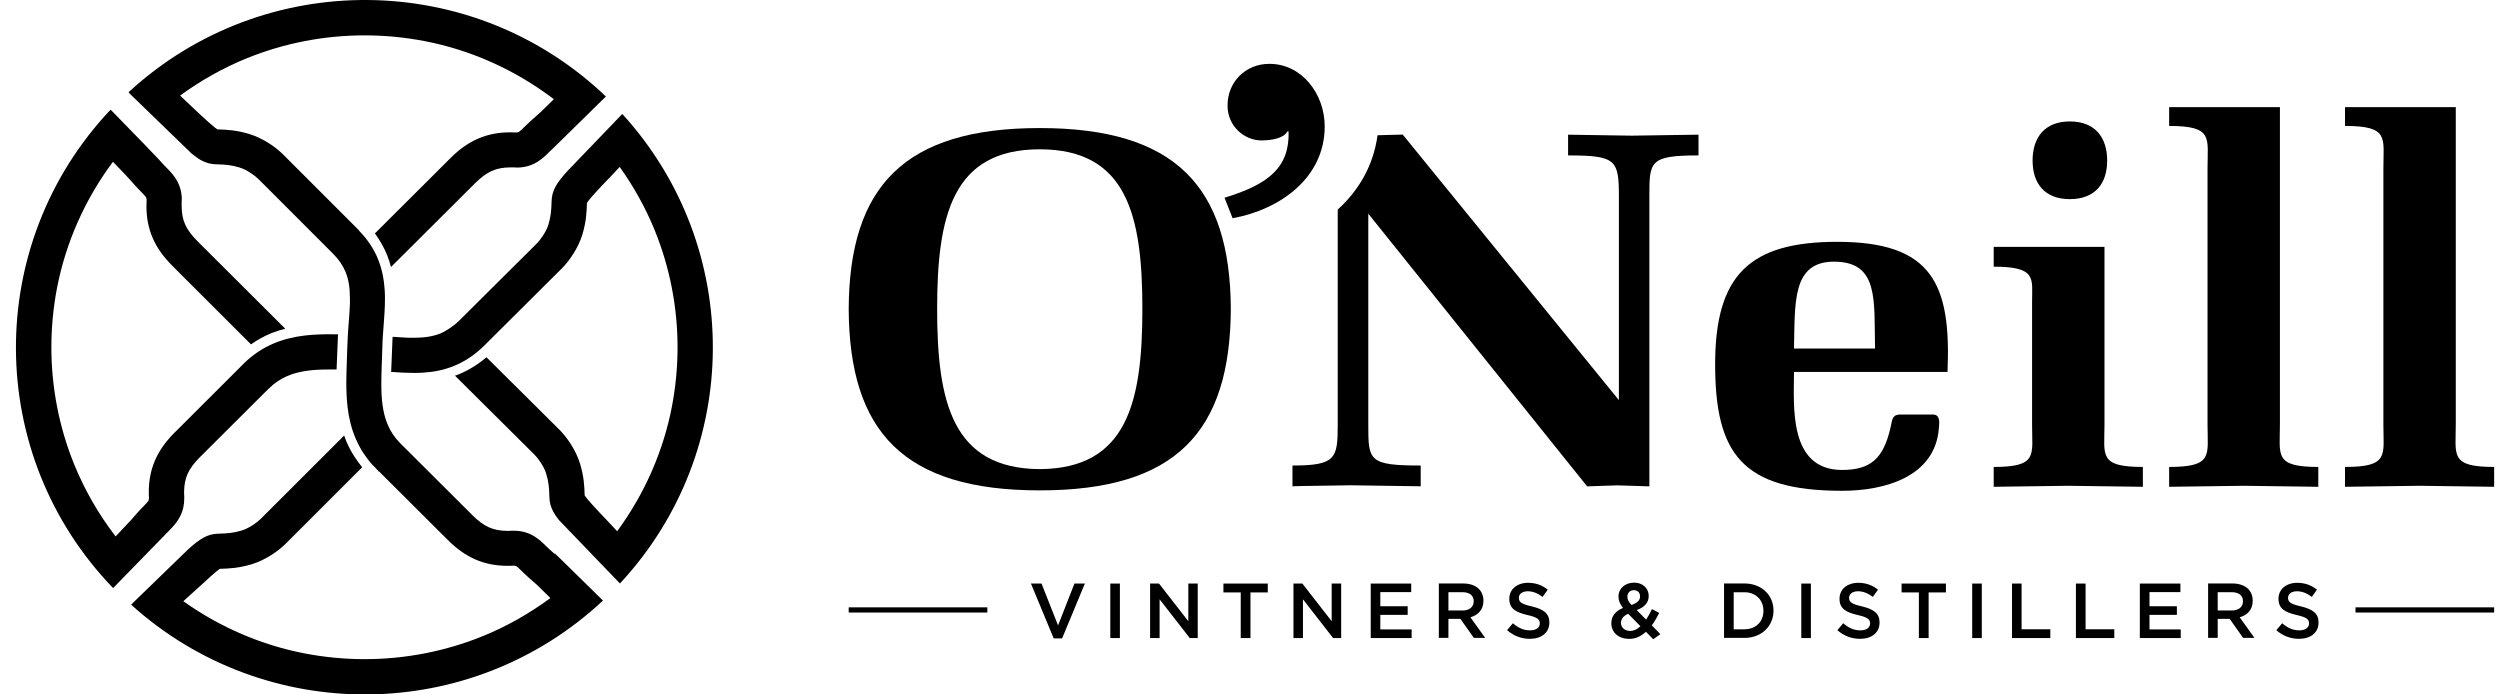 <svg width="144" height="40" viewBox="0 0 144 40" fill="none" xmlns="http://www.w3.org/2000/svg">
<path d="M59.382 33.613H59.992L60.944 36.024L61.888 33.613H62.488L61.177 36.772H60.693L59.382 33.613Z" fill="black"/>
<path d="M64.505 33.613H63.953V36.752H64.505V33.613Z" fill="black"/>
<path d="M66.246 33.613H66.759L68.447 35.783V33.613H68.989V36.752H68.53L66.793 34.52V36.752H66.246V33.613Z" fill="black"/>
<path d="M71.466 34.124H70.469V33.613H73.023V34.124H72.027V36.752H71.466V34.124Z" fill="black"/>
<path d="M74.504 33.613H75.016L76.705 35.783V33.613H77.251V36.752H76.787L75.05 34.52V36.752H74.504V33.613Z" fill="black"/>
<path d="M78.954 33.613H81.286V34.105H79.506V34.92H81.082V35.416H79.506V36.255H81.31V36.752H78.954V33.613Z" fill="black"/>
<path d="M84.237 35.166C84.633 35.166 84.885 34.958 84.885 34.64V34.63C84.885 34.293 84.643 34.11 84.232 34.11H83.429V35.161H84.237V35.166ZM82.872 33.608H84.275C84.672 33.608 84.981 33.724 85.185 33.922C85.349 34.09 85.446 34.327 85.446 34.597V34.606C85.446 35.122 85.136 35.431 84.696 35.556L85.547 36.743H84.894L84.12 35.648H83.429V36.743H82.877V33.603L82.872 33.608Z" fill="black"/>
<path d="M86.81 36.294L87.144 35.899C87.444 36.159 87.749 36.309 88.135 36.309C88.479 36.309 88.692 36.149 88.692 35.913V35.904C88.692 35.682 88.566 35.556 87.981 35.426C87.313 35.267 86.936 35.069 86.936 34.491V34.481C86.936 33.941 87.386 33.57 88.01 33.57C88.469 33.57 88.832 33.709 89.151 33.965L88.851 34.38C88.571 34.167 88.285 34.057 88 34.057C87.676 34.057 87.487 34.221 87.487 34.428V34.438C87.487 34.679 87.632 34.79 88.232 34.929C88.9 35.089 89.243 35.33 89.243 35.85V35.86C89.243 36.448 88.779 36.796 88.121 36.796C87.637 36.796 87.187 36.632 86.805 36.294" fill="black"/>
<path d="M94.467 34.356V34.346C94.467 34.134 94.317 33.994 94.109 33.994C93.887 33.994 93.737 34.148 93.737 34.37V34.38C93.737 34.539 93.8 34.655 93.974 34.847C94.298 34.732 94.467 34.582 94.467 34.36M94.487 36.068L93.785 35.354C93.49 35.479 93.369 35.672 93.369 35.875V35.884C93.369 36.149 93.587 36.342 93.897 36.342C94.114 36.342 94.313 36.241 94.492 36.068M94.806 36.391C94.535 36.641 94.221 36.8 93.838 36.8C93.253 36.8 92.813 36.448 92.813 35.904V35.894C92.813 35.489 93.05 35.2 93.485 35.016C93.306 34.79 93.224 34.592 93.224 34.36V34.351C93.224 33.931 93.568 33.56 94.129 33.56C94.627 33.56 94.966 33.898 94.966 34.317V34.327C94.966 34.741 94.69 34.987 94.274 35.142L94.816 35.687C94.937 35.508 95.048 35.301 95.154 35.084L95.57 35.306C95.445 35.556 95.304 35.802 95.145 36.024L95.638 36.526L95.227 36.82L94.811 36.395L94.806 36.391Z" fill="black"/>
<path d="M100.48 36.246C101.143 36.246 101.573 35.802 101.573 35.19V35.18C101.573 34.568 101.143 34.114 100.48 34.114H99.861V36.251H100.48V36.246ZM99.305 33.608H100.48C101.472 33.608 102.154 34.283 102.154 35.166V35.175C102.154 36.058 101.472 36.743 100.48 36.743H99.305V33.603V33.608Z" fill="black"/>
<path d="M104.307 33.613H103.755V36.752H104.307V33.613Z" fill="black"/>
<path d="M105.835 36.294L106.169 35.899C106.469 36.159 106.774 36.309 107.161 36.309C107.504 36.309 107.717 36.149 107.717 35.913V35.904C107.717 35.682 107.591 35.556 107.006 35.426C106.333 35.267 105.956 35.069 105.956 34.491V34.481C105.956 33.941 106.406 33.57 107.03 33.57C107.489 33.57 107.852 33.709 108.172 33.965L107.876 34.38C107.591 34.167 107.311 34.057 107.02 34.057C106.696 34.057 106.508 34.221 106.508 34.428V34.438C106.508 34.679 106.653 34.79 107.252 34.929C107.92 35.089 108.263 35.33 108.263 35.85V35.86C108.263 36.448 107.799 36.796 107.141 36.796C106.657 36.796 106.208 36.632 105.825 36.294" fill="black"/>
<path d="M110.527 34.124H109.531V33.613H112.085V34.124H111.089V36.752H110.527V34.124Z" fill="black"/>
<path d="M114.151 33.613H113.599V36.752H114.151V33.613Z" fill="black"/>
<path d="M115.892 33.613H116.444V36.246H118.098V36.752H115.892V33.613Z" fill="black"/>
<path d="M119.573 33.613H120.13V36.246H121.784V36.752H119.573V33.613Z" fill="black"/>
<path d="M123.254 33.613H125.591V34.105H123.811V34.92H125.388V35.416H123.811V36.255H125.61V36.752H123.254V33.613Z" fill="black"/>
<path d="M56.871 34.983H48.885V35.282H56.871V34.983Z" fill="black"/>
<path d="M143.663 34.983H135.677V35.282H143.663V34.983Z" fill="black"/>
<path d="M128.547 35.166C128.943 35.166 129.195 34.958 129.195 34.64V34.63C129.195 34.293 128.953 34.11 128.542 34.11H127.739V35.161H128.547V35.166ZM127.182 33.608H128.585C128.982 33.608 129.291 33.724 129.495 33.922C129.659 34.09 129.756 34.327 129.756 34.597V34.606C129.756 35.122 129.446 35.431 129.006 35.556L129.857 36.743H129.204L128.43 35.648H127.739V36.743H127.187V33.603L127.182 33.608Z" fill="black"/>
<path d="M131.12 36.294L131.454 35.899C131.754 36.159 132.058 36.309 132.445 36.309C132.789 36.309 133.002 36.149 133.002 35.913V35.904C133.002 35.682 132.876 35.556 132.291 35.426C131.623 35.267 131.241 35.069 131.241 34.491V34.481C131.241 33.941 131.691 33.57 132.315 33.57C132.774 33.57 133.137 33.709 133.456 33.965L133.161 34.38C132.876 34.167 132.595 34.057 132.305 34.057C131.981 34.057 131.792 34.221 131.792 34.428V34.438C131.792 34.679 131.938 34.79 132.537 34.929C133.205 35.089 133.548 35.33 133.548 35.85V35.86C133.548 36.448 133.084 36.796 132.426 36.796C131.942 36.796 131.493 36.632 131.11 36.294" fill="black"/>
<path d="M94.003 7.814C92.682 7.785 91.391 7.785 90.322 7.757V8.952C93.089 8.952 93.248 9.213 93.248 11.315V23.048L80.797 7.752C80.308 7.766 79.829 7.781 79.346 7.79C79.109 9.546 78.253 10.983 77.053 12.072V24.451C77.053 26.404 76.956 26.814 74.446 26.814V28.01C75.2 27.981 76.487 27.981 77.808 27.952C79.094 27.981 80.352 27.981 81.832 28.01V26.814C78.814 26.814 78.814 26.52 78.814 24.451V12.309L91.42 28.015C91.986 27.985 92.586 27.985 93.147 27.957C93.776 27.985 94.371 27.985 95.004 28.015V11.315C95.004 9.3 95.004 8.952 97.834 8.952V7.757C96.543 7.785 95.29 7.785 93.998 7.814" fill="black"/>
<path d="M70.537 11.388C73.062 10.621 74.286 9.647 74.223 7.568H74.155C73.962 7.959 73.246 8.089 72.661 8.089C71.683 8.089 70.706 7.279 70.706 6.078C70.706 4.714 71.746 3.677 73.115 3.677C75.002 3.677 76.303 5.427 76.303 7.279C76.303 10.264 73.701 12.082 70.997 12.569L70.532 11.388H70.537Z" fill="black"/>
<path d="M65.801 17.796C65.801 12.424 64.921 8.6 59.89 8.6C54.859 8.6 53.979 12.424 53.979 17.796C53.979 23.168 54.859 26.992 59.89 27.021C64.921 26.992 65.801 23.168 65.801 17.796ZM48.885 17.796C48.919 10.732 52.092 7.376 59.89 7.376C67.688 7.376 70.861 10.732 70.895 17.796C70.861 24.89 67.717 28.246 59.89 28.246C52.063 28.246 48.919 24.89 48.885 17.796Z" fill="black"/>
<path d="M108.002 20.077C107.939 17.324 108.249 15.072 105.637 15.072C103.208 15.072 103.397 17.444 103.334 20.077H108.002ZM103.334 21.423C103.334 23.356 102.991 27.069 106.106 27.069C107.756 27.069 108.472 26.399 108.878 24.697C109.004 24.229 108.941 23.935 109.376 23.877H111.335C111.771 23.877 111.708 24.345 111.679 24.668C111.461 27.479 108.534 28.27 106.106 28.27C100.35 28.27 98.792 26.134 98.792 20.984C98.792 15.834 100.785 13.929 105.825 13.929C111.306 13.929 112.395 16.359 112.177 21.423H103.334Z" fill="black"/>
<path d="M117.077 9.247C117.077 7.93 117.764 6.995 119.225 6.995C120.686 6.995 121.373 7.93 121.373 9.247C121.373 10.563 120.686 11.47 119.225 11.47C117.764 11.47 117.077 10.563 117.077 9.247ZM121.218 24.494C121.218 26.221 120.874 26.896 123.429 26.896V28.039C121.997 28.01 120.565 28.01 119.133 27.981C117.701 28.01 116.269 28.01 114.837 28.039V26.896C117.392 26.896 117.048 26.221 117.048 24.494V17.382C117.048 16.036 117.329 15.361 114.837 15.361V14.218H121.218V24.489V24.494Z" fill="black"/>
<path d="M131.323 24.465C131.323 26.221 130.98 26.896 133.534 26.896V28.039C132.102 28.01 130.67 28.01 129.238 27.981C127.807 28.01 126.375 28.01 124.943 28.039V26.896C127.497 26.896 127.154 26.221 127.154 24.465V9.685C127.154 7.93 127.497 7.255 124.943 7.255V6.17H131.323V24.46V24.465Z" fill="black"/>
<path d="M141.453 24.465C141.453 26.221 141.109 26.896 143.663 26.896V28.039C142.232 28.01 140.8 28.01 139.368 27.981C137.936 28.01 136.504 28.01 135.072 28.039V26.896C137.626 26.896 137.283 26.221 137.283 24.465V9.685C137.283 7.93 137.626 7.255 135.072 7.255V6.17H141.453V24.46V24.465Z" fill="black"/>
<path d="M19.469 19.257H19.363C19.227 19.257 19.097 19.253 18.961 19.253C18.497 19.253 18.032 19.272 17.558 19.325C16.954 19.397 16.339 19.537 15.739 19.793C15.14 20.048 14.554 20.429 14.037 20.945C13.684 21.302 10.965 24.012 10.573 24.403L10.07 24.904C9.045 25.917 8.566 27.007 8.571 28.362C8.571 28.463 8.571 28.569 8.58 28.675V28.723L8.551 28.844C8.522 28.892 8.435 28.988 8.29 29.138L8.13 29.302C7.947 29.495 7.801 29.659 7.676 29.808L7.589 29.91L6.66 30.898C5.668 29.606 4.875 28.222 4.28 26.765C3.399 24.605 2.959 22.3 2.959 20C2.959 18.852 3.07 17.7 3.288 16.567C3.791 13.992 4.87 11.518 6.505 9.319L7.192 10.033C7.192 10.033 7.39 10.24 7.516 10.385C7.647 10.534 7.797 10.708 7.99 10.905L8.15 11.069C8.3 11.224 8.382 11.315 8.416 11.368L8.445 11.489V11.542C8.44 11.648 8.435 11.754 8.435 11.86C8.43 13.215 8.909 14.3 9.935 15.318L10.438 15.824C10.733 16.118 14.017 19.397 14.433 19.812L14.458 19.836C14.772 19.614 15.174 19.373 15.643 19.185C15.914 19.079 16.18 18.997 16.431 18.934L16.247 18.751C15.164 17.671 11.594 14.107 11.367 13.886C10.709 13.215 10.467 12.709 10.462 11.865V11.648L10.472 11.508C10.476 10.438 9.814 9.898 9.465 9.531C9.364 9.42 9.272 9.324 9.19 9.232V9.227C8.933 8.962 8.633 8.644 8.324 8.321L6.37 6.315C-0.945 14.064 -0.901 26.187 6.515 33.873L9.799 30.503L9.877 30.421L9.944 30.348C10.268 29.996 10.617 29.49 10.612 28.718V28.584L10.602 28.362C10.612 27.513 10.849 27.007 11.507 26.341C11.647 26.201 14.346 23.511 15.27 22.59L15.483 22.382C15.822 22.045 16.17 21.823 16.547 21.659C17.113 21.418 17.771 21.312 18.526 21.288C18.652 21.288 18.777 21.283 18.908 21.283C19.039 21.283 19.169 21.283 19.305 21.283H19.387L19.469 19.257Z" fill="black"/>
<path d="M35.839 6.575L35.79 6.619L32.69 9.845C32.385 10.182 32.162 10.457 32.013 10.722C31.853 11.007 31.775 11.291 31.771 11.605C31.756 12.154 31.732 12.444 31.592 12.926C31.466 13.36 31.093 13.857 30.919 14.025C30.861 14.083 26.609 18.308 26.396 18.52C26.222 18.698 25.695 19.079 25.385 19.2C24.926 19.388 24.423 19.455 23.823 19.455H23.542C23.271 19.445 22.986 19.421 22.681 19.402H22.613L22.531 21.423H22.56C22.971 21.456 23.392 21.48 23.818 21.48C23.992 21.48 24.171 21.48 24.35 21.466C24.935 21.432 25.55 21.326 26.154 21.075C26.764 20.829 27.349 20.444 27.896 19.904L28.099 19.701C29.168 18.64 32.312 15.506 32.361 15.462C32.762 15.057 33.294 14.334 33.546 13.505C33.759 12.786 33.793 12.256 33.807 11.687C33.841 11.634 33.952 11.475 34.247 11.151C34.576 10.79 34.799 10.553 34.997 10.351L35.181 10.163L35.694 9.613C36.511 10.761 37.188 11.981 37.706 13.249C38.586 15.409 39.027 17.709 39.027 20.01C39.027 21.162 38.915 22.31 38.698 23.443C38.204 25.98 37.145 28.424 35.549 30.599C35.51 30.556 35.471 30.517 35.442 30.483C35.263 30.291 35.113 30.136 34.954 29.963C34.736 29.736 34.494 29.485 34.117 29.07C33.913 28.849 33.793 28.699 33.73 28.612L33.676 28.535C33.662 27.966 33.628 27.436 33.415 26.722C33.164 25.893 32.632 25.165 32.235 24.764C32.182 24.711 28.887 21.432 28.104 20.661L28.022 20.579C27.693 20.858 27.112 21.288 26.372 21.582C26.319 21.601 26.266 21.62 26.208 21.64L26.416 21.847C27.33 22.749 30.74 26.139 30.794 26.197C30.968 26.365 31.34 26.862 31.466 27.301C31.606 27.783 31.63 28.067 31.645 28.622C31.65 28.936 31.727 29.22 31.887 29.505C31.969 29.654 32.075 29.803 32.201 29.963L35.708 33.608C42.795 25.994 42.843 14.247 35.858 6.58" fill="black"/>
<path d="M31.93 31.896V31.892C31.824 31.795 31.708 31.694 31.577 31.573C31.209 31.226 30.668 30.565 29.594 30.57H29.458L29.241 30.58C28.389 30.57 27.881 30.334 27.214 29.678C27.044 29.509 23.765 26.24 23.044 25.521C22.72 25.189 22.502 24.856 22.343 24.485C22.096 23.92 21.994 23.265 21.97 22.512C21.97 22.372 21.965 22.228 21.965 22.078C21.965 21.442 22.004 20.752 22.023 20.029C22.038 19.132 22.173 18.211 22.173 17.237C22.173 17.063 22.173 16.885 22.159 16.706C22.12 16.123 22.014 15.511 21.767 14.908C21.535 14.339 21.167 13.784 20.669 13.273V13.259L20.591 13.181C19.817 12.4 16.354 8.943 16.305 8.895C15.904 8.494 15.174 7.964 14.341 7.713C13.621 7.501 13.094 7.467 12.523 7.453C12.465 7.419 12.305 7.303 11.986 7.014C11.604 6.672 11.362 6.44 11.149 6.238L10.51 5.635C10.51 5.635 10.481 5.606 10.467 5.591L10.375 5.505C11.584 4.622 12.876 3.899 14.221 3.354C16.388 2.476 18.695 2.037 21.003 2.037C22.159 2.037 23.31 2.148 24.447 2.365C27.102 2.876 29.652 4.005 31.901 5.712L31.219 6.382C31.219 6.382 31.011 6.58 30.866 6.705C30.716 6.835 30.542 6.985 30.343 7.178L30.179 7.337C30.024 7.486 29.932 7.573 29.884 7.602L29.763 7.631H29.715C29.608 7.626 29.502 7.622 29.4 7.622C28.046 7.617 26.953 8.094 25.937 9.116L25.434 9.618C25.197 9.854 22.057 12.984 21.685 13.355L21.593 13.442C21.83 13.77 22.096 14.194 22.299 14.696C22.391 14.927 22.463 15.159 22.521 15.38L22.725 15.178C23.697 14.209 27.165 10.751 27.373 10.544C28.046 9.888 28.554 9.647 29.405 9.642H29.623L29.763 9.652C30.837 9.656 31.379 8.996 31.746 8.649L31.766 8.634L34.9 5.558C27.228 -1.772 15.178 -1.849 7.405 5.312L7.502 5.423L11.018 8.827C11.212 8.986 11.396 9.126 11.57 9.222C11.855 9.382 12.141 9.459 12.455 9.464C13.006 9.478 13.297 9.502 13.78 9.642C14.216 9.767 14.714 10.139 14.883 10.312C14.937 10.365 18.294 13.717 19.193 14.623C19.551 14.985 19.759 15.318 19.904 15.665C20.093 16.123 20.156 16.625 20.156 17.222V17.497C20.132 18.211 20.03 19.04 20.006 19.966C19.992 20.641 19.948 21.341 19.948 22.059C19.948 22.522 19.967 22.985 20.021 23.457C20.093 24.06 20.233 24.673 20.49 25.271C20.538 25.381 20.596 25.502 20.654 25.618C20.664 25.637 20.678 25.661 20.688 25.685C20.736 25.782 20.795 25.873 20.848 25.97C21.061 26.303 21.278 26.582 21.433 26.756L21.622 26.944L21.631 26.954L21.82 27.161L21.83 27.151C22.052 27.373 22.28 27.6 22.521 27.841L25.787 31.096C26.803 32.118 27.896 32.596 29.25 32.591C29.357 32.591 29.458 32.591 29.57 32.581H29.618L29.739 32.61C29.787 32.639 29.884 32.726 30.034 32.875L30.198 33.034C30.402 33.227 30.571 33.377 30.721 33.507C30.876 33.637 30.987 33.738 31.064 33.82C31.171 33.931 31.417 34.172 31.683 34.428L31.703 34.447C30.474 35.354 29.158 36.096 27.785 36.651C25.617 37.529 23.31 37.967 21.003 37.967C19.846 37.967 18.695 37.856 17.558 37.639C15.082 37.162 12.697 36.149 10.559 34.63L11.608 33.681C11.754 33.545 11.923 33.391 12.131 33.203C12.358 33.001 12.503 32.88 12.59 32.817L12.668 32.764C13.239 32.75 13.771 32.716 14.487 32.504C15.319 32.253 16.044 31.723 16.451 31.323C16.494 31.274 20.064 27.715 20.775 27.002L20.862 26.915C20.587 26.577 20.229 26.076 19.963 25.454C19.909 25.328 19.866 25.203 19.822 25.083L19.624 25.285C18.763 26.153 15.067 29.837 15.014 29.89C14.845 30.064 14.346 30.435 13.911 30.561C13.427 30.7 13.137 30.724 12.586 30.739C12.271 30.744 11.981 30.821 11.7 30.98C11.439 31.125 11.173 31.342 10.849 31.631L7.55 34.828C15.275 41.801 27.102 41.724 34.731 34.592L32.245 32.152C32.148 32.06 32.046 31.964 31.959 31.882" fill="black"/>
</svg>
